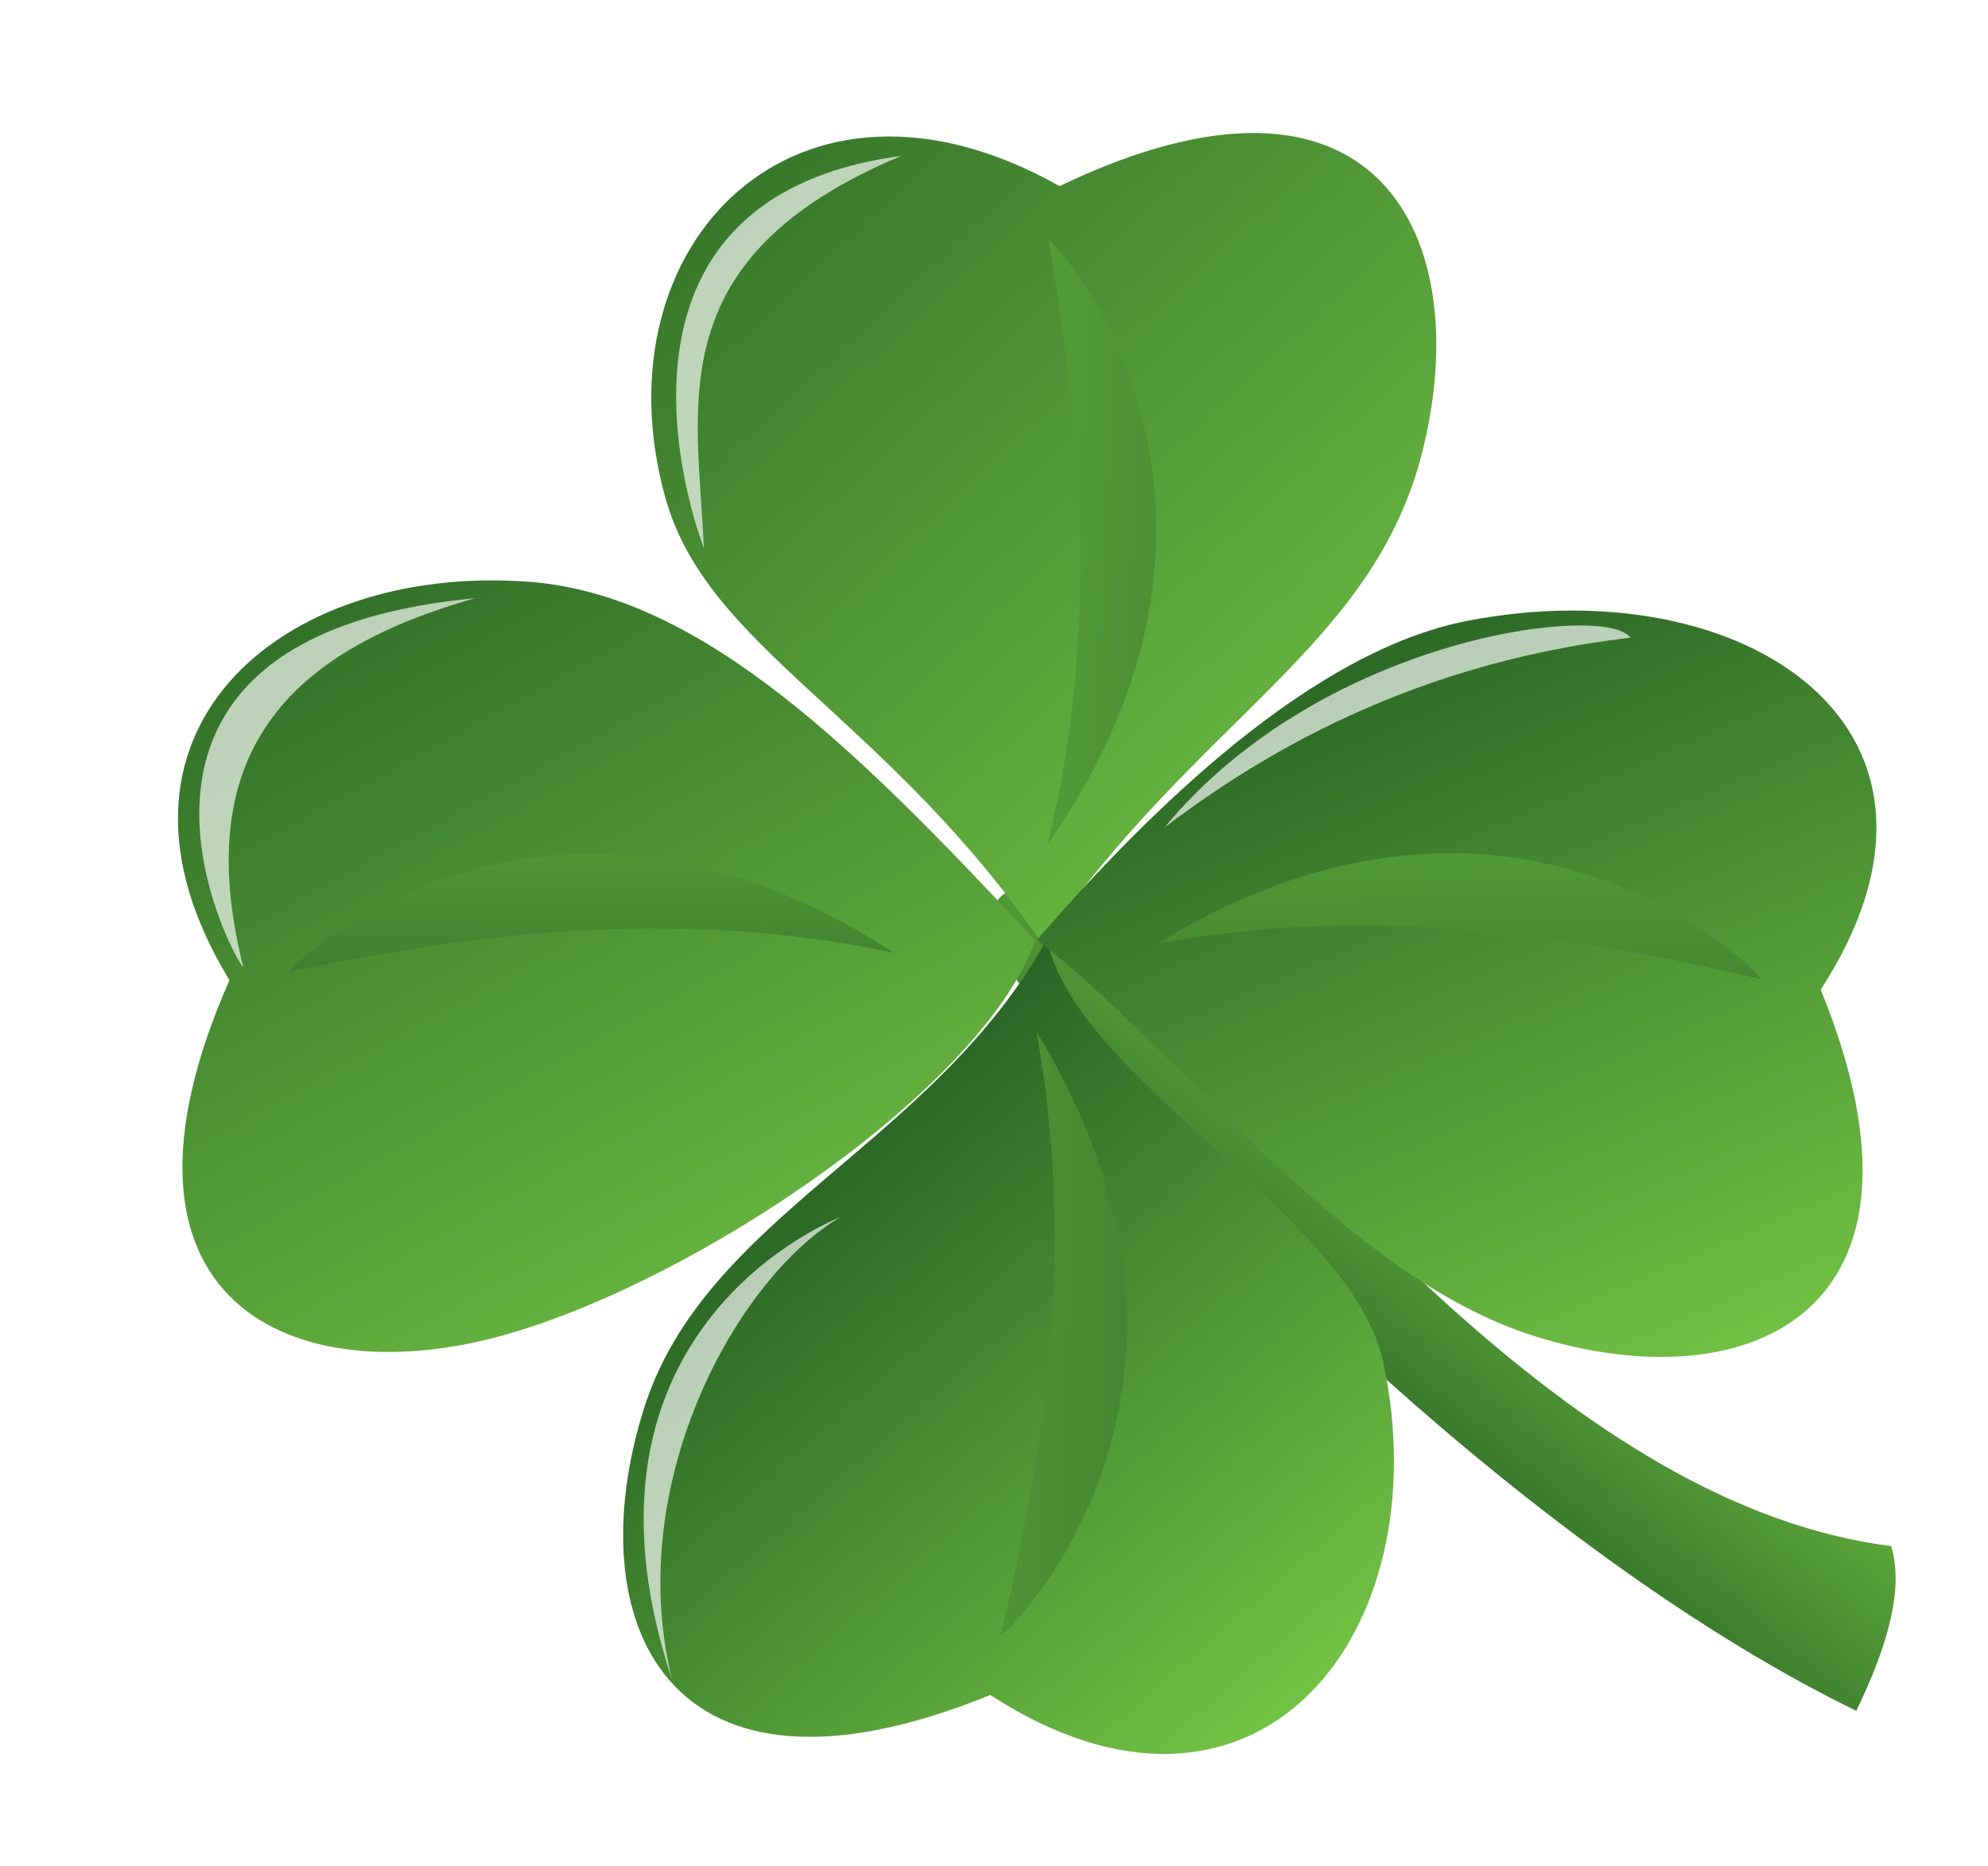 <?xml version="1.0" encoding="UTF-8" standalone="no"?><svg xmlns="http://www.w3.org/2000/svg" xmlns:xlink="http://www.w3.org/1999/xlink" fill="#000000" height="44.3" preserveAspectRatio="xMidYMid meet" version="1" viewBox="0.1 1.3 47.2 44.3" width="47.2" zoomAndPan="magnify"><defs><linearGradient id="a" xlink:actuate="onLoad" xlink:show="other" xlink:type="simple"><stop offset="0" stop-color="#7ed249"/><stop offset="1" stop-color="#286325"/></linearGradient><linearGradient id="c" x1="0.836" x2="0.224" xlink:actuate="onLoad" xlink:href="#a" xlink:show="other" xlink:type="simple" y1="1" y2="0.248"/><linearGradient id="d" x1="-2.354" x2="1.82" xlink:actuate="onLoad" xlink:href="#a" xlink:show="other" xlink:type="simple" y1="0.372" y2="0.5"/><linearGradient id="j" x1="2.227" x2="-1.087" xlink:actuate="onLoad" xlink:href="#a" xlink:show="other" xlink:type="simple" y1="0.333" y2="0.359"/><linearGradient id="b" x1="1" x2="0.608" xlink:actuate="onLoad" xlink:href="#a" xlink:show="other" xlink:type="simple" y1="0.5" y2="0.931"/><linearGradient id="i" x1="-0.219" x2="0.828" xlink:actuate="onLoad" xlink:href="#a" xlink:show="other" xlink:type="simple" y1="0.582" y2="0.068"/><linearGradient id="e" x1="-0.348" x2="0.873" xlink:actuate="onLoad" xlink:href="#a" xlink:show="other" xlink:type="simple" y1="0.348" y2="1.194"/><linearGradient id="g" x1="-0.13" x2="0.857" xlink:actuate="onLoad" xlink:href="#a" xlink:show="other" xlink:type="simple" y1="-0.039" y2="1.2"/><linearGradient id="h" x1="2.951" x2="-1.084" xlink:actuate="onLoad" xlink:href="#a" xlink:show="other" xlink:type="simple" y1="1.029" y2="-0.027"/><linearGradient id="f" x1="1.845" x2="-0.61" xlink:actuate="onLoad" xlink:href="#a" xlink:show="other" xlink:type="simple" y1="0.51" y2="0.391"/><filter height="1.187" id="k" width="1.325" x="-0.163" xlink:actuate="onLoad" xlink:show="other" xlink:type="simple" y="-0.093"><feGaussianBlur stdDeviation="0.362"/></filter><filter height="1.363" id="n" width="1.157" x="-0.079" xlink:actuate="onLoad" xlink:show="other" xlink:type="simple" y="-0.182"><feGaussianBlur stdDeviation="0.362"/></filter><filter height="1.199" id="l" width="1.266" x="-0.133" xlink:actuate="onLoad" xlink:show="other" xlink:type="simple" y="-0.099"><feGaussianBlur stdDeviation="0.362"/></filter><filter height="1.158" id="m" width="1.372" x="-0.186" xlink:actuate="onLoad" xlink:show="other" xlink:type="simple" y="-0.079"><feGaussianBlur stdDeviation="0.362"/></filter></defs><path d="m23.633 23.73c4.717 6.663 13.365 14.698 20.54 18.178 0.76-1.563 1.131-2.917 0.828-3.908-7.47-0.953-13.979-9.146-19.409-15.115-0.886-1.044-2.313-0.536-1.958 0.845z" fill="url(#b)"/><path d="m24.959 23.597c-2.741 4.906-8.129 6.551-9.574 11.15-1.569 4.995 0.482 9.946 8.227 6.786 6.271 4.072 10.702-1.404 9.335-7.878-0.742-3.515-7.32-6.735-7.988-10.059z" fill="url(#c)"/><path d="m24.706 25.787c0.922 5.027 0.235 9.735-0.842 14.316 0.156 0 6.053-5.811 0.842-14.316z" fill="url(#d)"/><g><path d="m27.255 21.83c-3.499 1.117-8.268 7.711-9.713 12.31-1.569 4.995 0.482 9.946 8.227 6.786 5.704 3.704 9.933-0.873 9.653-6.846-0.195-4.16-3.868-8.001-8.167-12.25z" fill="url(#e)" transform="scale(1 -1) rotate(88.383 49.342 -2.22)"/><path d="m26.863 25.179c0.922 5.027 0.235 9.735-0.842 14.316 0.156 0 6.053-5.811 0.842-14.316z" fill="url(#f)" transform="scale(1 -1) rotate(88.383 49.342 -2.22)"/></g><g><path d="m27.256 22.996c-3.994 5.136-8.269 6.544-9.714 11.144-1.569 4.995 0.482 9.946 8.227 6.786 5.998 3.877 11.079-0.71 9.792-6.797-0.774-3.662-4.864-5.442-8.305-11.133z" fill="url(#g)" transform="scale(-1) rotate(-3.444 -775.5 866.232)"/><path d="m26.99 25.355c-1.518 4.88-1.401 9.637-0.881 14.314-0.155-0.019-5.312-6.495 0.881-14.314z" fill="url(#h)" transform="scale(-1) rotate(-3.444 -775.5 866.232)"/></g><g><path d="m26.948 22.316c-2.573 3.391-7.961 7.225-9.406 11.824-1.569 4.995 0.482 9.946 8.227 6.786 6.198 4.024 10.024-1.806 8.757-8.379-0.711-3.689-4.449-7.522-7.577-10.232z" fill="url(#i)" transform="rotate(-90.007 26.482 24.08)"/><path d="m26.863 25.179c0.922 5.027 0.235 9.735-0.842 14.316 0.156 0 6.053-5.811 0.842-14.316z" fill="url(#j)" transform="rotate(-90.007 26.482 24.08)"/></g><g fill="#ffffff" fill-opacity="0.665" id="change1_1"><path d="m21.5 5c-5.786 2.419-4.832 5.932-4.688 9.312 0 0-3.25-8.25 4.688-9.312z" fill="inherit" filter="url(#k)"/><path d="m11.375 15.5c-4.13 1.177-6.84 3.429-5.5 8.75-0.135 0-4.443-7.812 5.5-8.75z" fill="inherit" filter="url(#l)"/><path d="m16.062 41.188c-1.186-4.722 1.589-9.611 4-11 0 0-6.812 2.562-4 11z" fill="inherit" filter="url(#m)"/><path d="m27.75 20.938c1.719-1.29 5.395-3.849 11.062-4.5-0.552-0.828-7.289-0.058-11.062 4.5z" fill="inherit" filter="url(#n)"/></g></svg>
